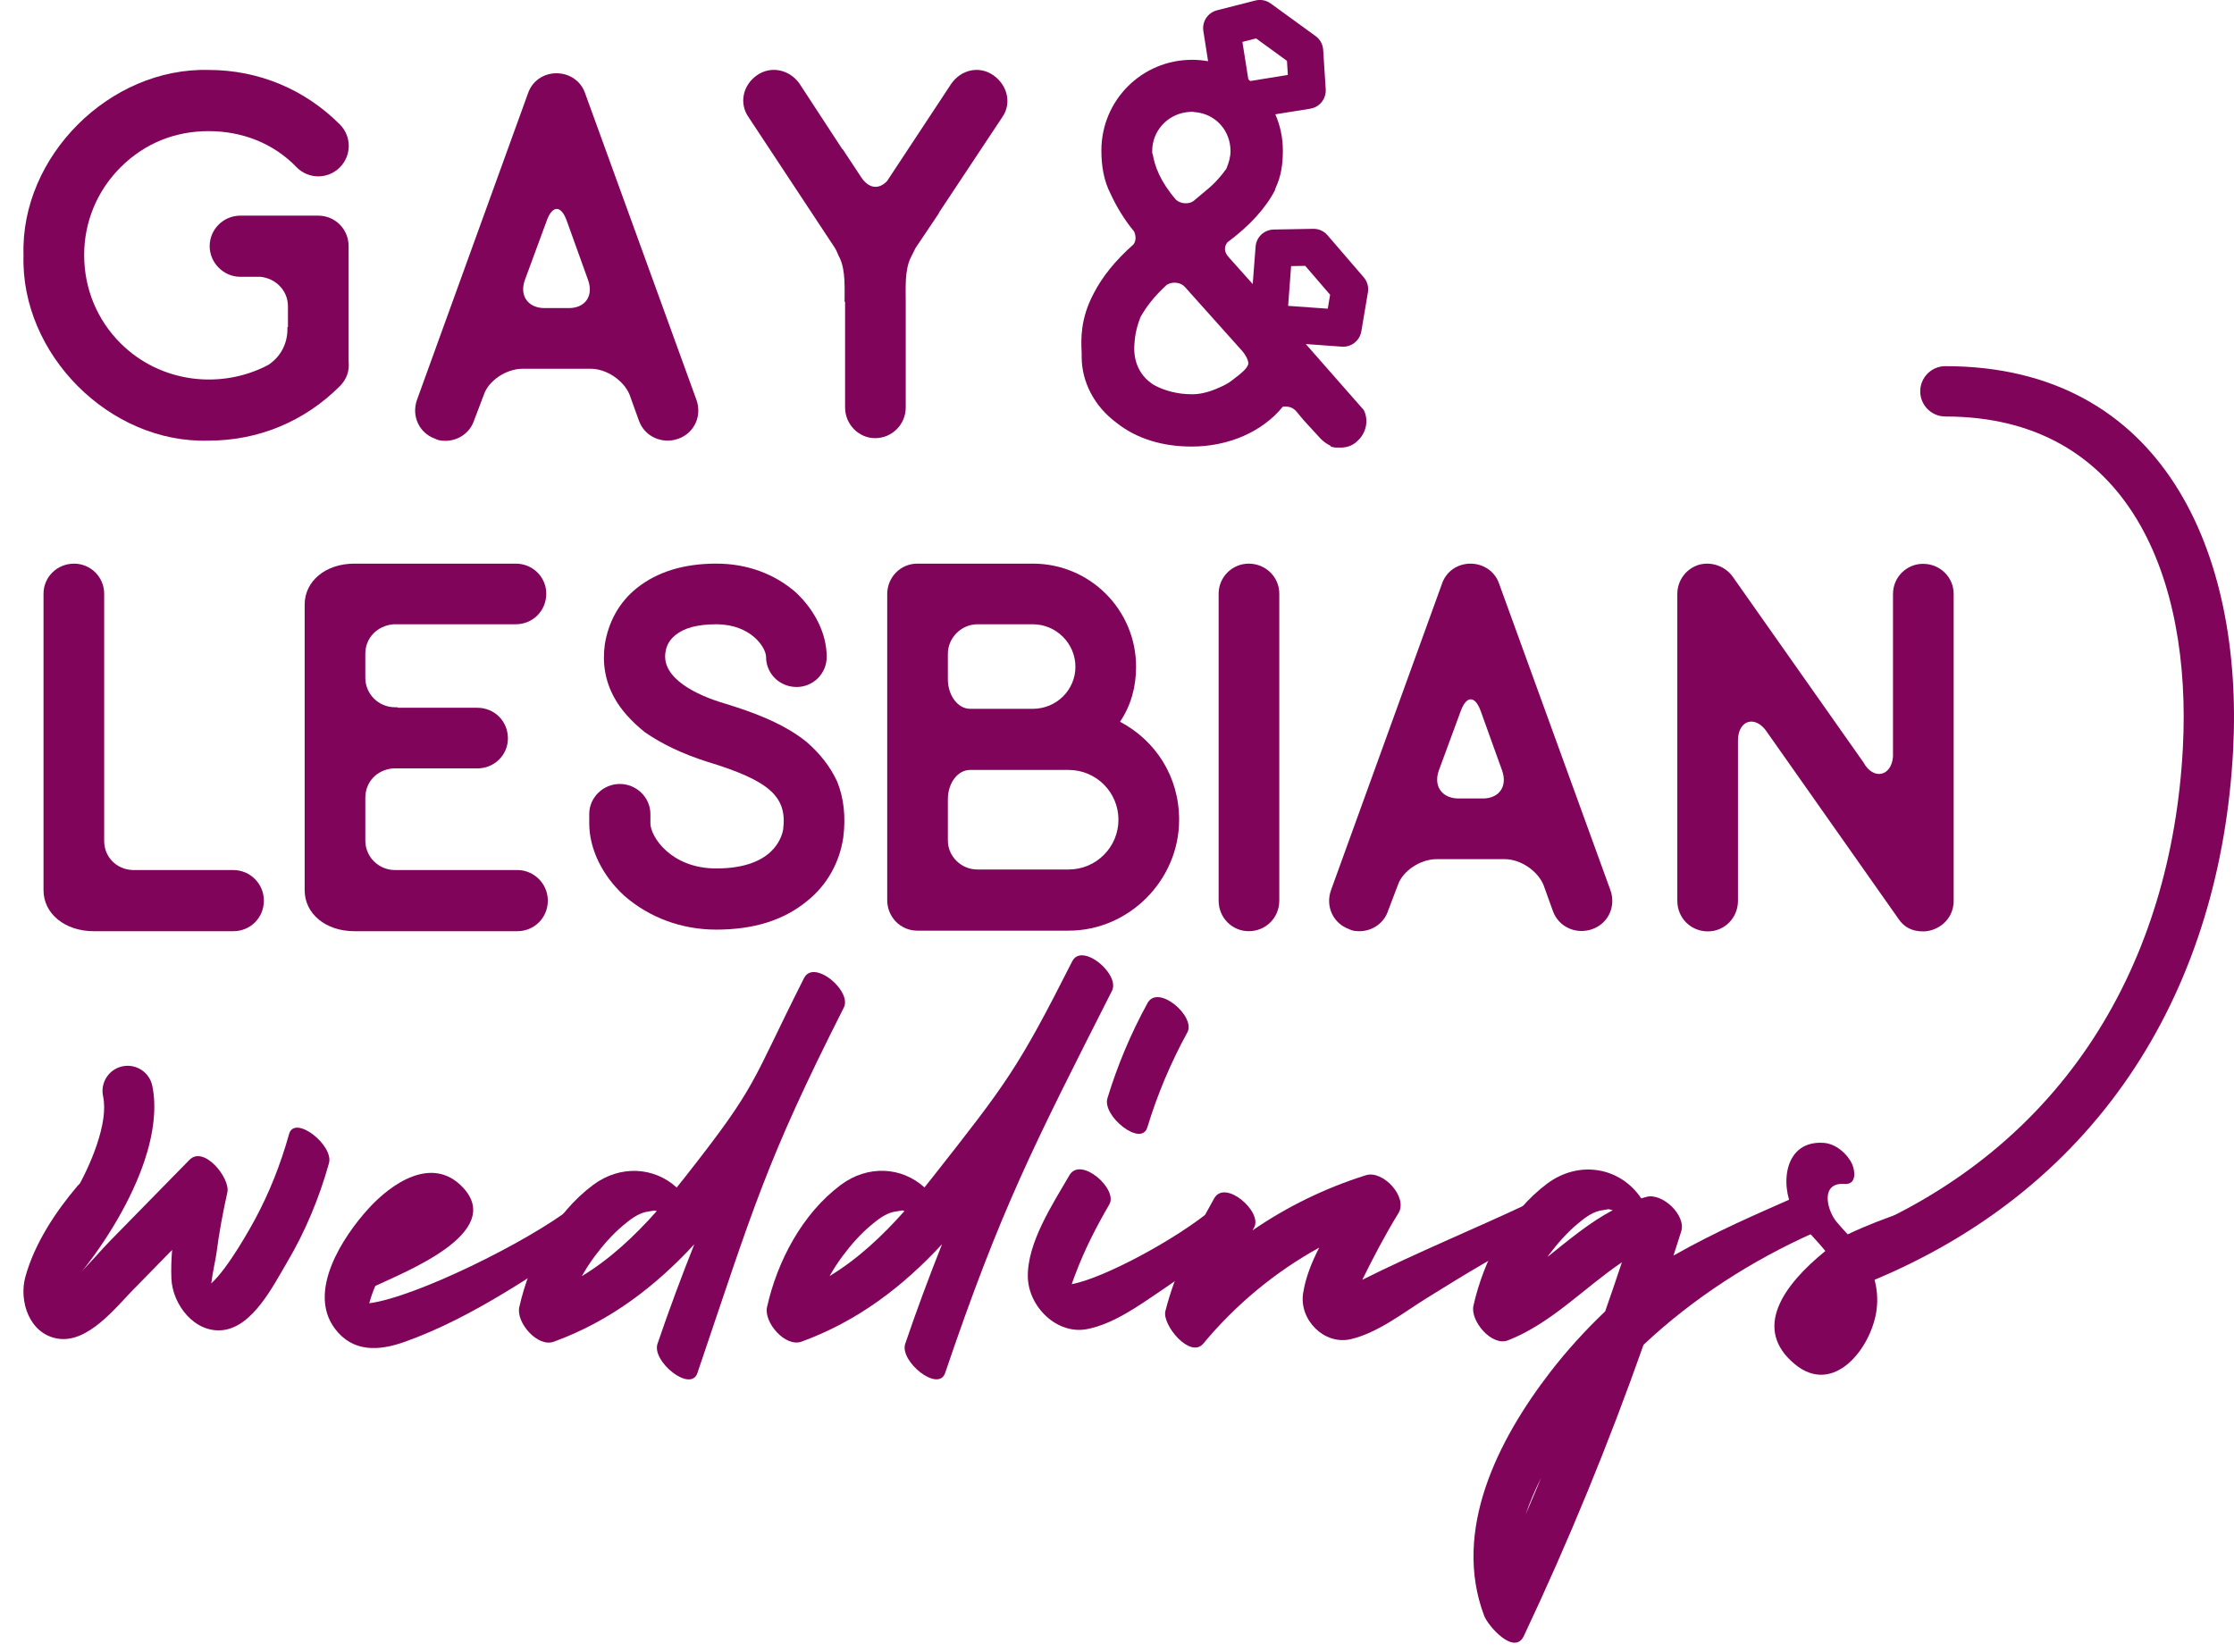 <svg fill="none" height="105" viewBox="0 0 142 105" width="142" xmlns="http://www.w3.org/2000/svg"><g fill="#81045b"><path d="m15.271 13.709c-1.055 0-1.944.857-1.944 1.944 0 1.055.89 1.944 1.944 1.944h1.285c.956.099 1.747.857 1.747 1.879v1.318h-.033v.132c0 .956-.462 1.78-1.22 2.274-2.999 1.582-6.855 1.153-9.393-1.384-1.483-1.483-2.307-3.461-2.307-5.603 0-2.109.824-4.087 2.307-5.57 1.549-1.549 3.493-2.307 5.603-2.307s4.12.758 5.603 2.307c.758.758 1.978.758 2.736 0 .758-.758.758-1.977 0-2.735-2.241-2.241-5.174-3.461-8.338-3.461-6.295-.165-11.964 5.504-11.766 11.766-.198 6.295 5.471 11.996 11.766 11.799 3.164 0 6.097-1.219 8.338-3.461.428-.428.626-.956.56-1.582v-7.317c0-1.088-.857-1.944-1.944-1.944z"/><path d="m37.184 5.909c-.264-.758-.989-1.252-1.813-1.252-.824 0-1.549.494-1.813 1.285l-7.053 19.478c-.362 1.022.132 2.109 1.153 2.472.165.099.396.132.659.132.791 0 1.549-.494 1.813-1.285l.626-1.648c.297-.89 1.417-1.648 2.472-1.648h4.317c1.022 0 2.109.758 2.472 1.648l.593 1.648c.363 1.022 1.483 1.516 2.505 1.154s1.516-1.45 1.153-2.472zm-2.571 13.677c-1.022 0-1.615-.758-1.252-1.78l1.384-3.757c.362-1.022.923-1.022 1.285 0l1.351 3.757c.362 1.022-.198 1.78-1.22 1.78z"/><path d="m63.142 4.787c-.89-.626-2.043-.363-2.67.527l-4.087 6.196c-.527.56-1.186.494-1.681-.297l-1.153-1.747v.033l-2.736-4.186c-.626-.89-1.813-1.154-2.703-.527-.89.626-1.153 1.78-.527 2.67l5.504 8.338c.132.231.198.461.297.626.362.791.297 1.879.297 2.768h.033v6.723c0 1.055.857 1.944 1.911 1.944 1.088 0 1.944-.89 1.944-1.944v-6.723c0-.89-.066-1.977.297-2.768l.33-.659 1.483-2.208v-.033l4.021-6.064c.626-.89.33-2.043-.56-2.67z"/><path d="m8.435 55.311c-1.022-.033-1.813-.824-1.813-1.846v-15.721c0-1.055-.857-1.911-1.912-1.911-1.088 0-1.944.857-1.944 1.911v18.852c0 1.483 1.351 2.604 3.197 2.604h8.866c1.088 0 1.944-.857 1.944-1.944 0-1.055-.857-1.944-1.944-1.944z"/><path d="m25.1 55.311c-1.022 0-1.879-.824-1.879-1.879v-2.703c0-1.022.725-1.78 1.747-1.879h5.372c1.088 0 1.945-.857 1.945-1.911 0-1.088-.857-1.944-1.945-1.944h-5.042l-.033-.033h-.165c-1.022 0-1.879-.824-1.879-1.879v-1.516c0-1.022.758-1.78 1.78-1.879h7.778c1.088 0 1.944-.857 1.944-1.945 0-1.055-.857-1.911-1.944-1.911h-10.25c-1.846 0-3.164 1.121-3.164 2.604v18.16c0 1.483 1.318 2.604 3.164 2.604h10.349c1.088 0 1.944-.857 1.944-1.944 0-1.055-.857-1.944-1.944-1.944z"/><path d="m51.23 47.137c-1.483-1.186-3.428-1.879-5.141-2.406-1.813-.527-4.054-1.615-3.79-3.263.033-.231.132-.692.626-1.088.56-.461 1.417-.692 2.604-.692 2.208 0 3.164 1.483 3.164 2.076 0 1.055.857 1.911 1.944 1.911 1.055 0 1.911-.857 1.911-1.911 0-1.45-.725-2.933-1.944-4.087-1.351-1.186-3.098-1.846-5.075-1.846-2.076 0-3.757.527-5.043 1.549-1.153.923-1.813 2.175-2.043 3.592-.165 1.219.033 2.34.593 3.362.428.791 1.088 1.516 1.944 2.208 1.088.758 2.406 1.384 3.955 1.879 4.021 1.219 5.108 2.241 4.845 4.317-.099.527-.659 2.472-4.252 2.472-2.9 0-4.186-2.043-4.186-2.867v-.593c0-1.055-.89-1.911-1.944-1.911-1.055 0-1.944.857-1.944 1.911v.593c0 1.615.824 3.329 2.241 4.614 1.549 1.351 3.592 2.142 5.833 2.142 2.373 0 4.284-.593 5.768-1.813 1.285-1.022 2.076-2.472 2.307-4.054.165-1.318.033-2.505-.396-3.559-.428-.923-1.088-1.78-1.977-2.538z"/><path d="m71.191 45.885c.692-1.022 1.022-2.208 1.022-3.494 0-3.625-2.933-6.559-6.559-6.559h-7.349c-1.055 0-1.911.857-1.911 1.944v19.445c0 1.088.857 1.944 1.911 1.944h9.624c3.823 0 7.02-3.197 7.02-7.053 0-2.768-1.516-5.043-3.757-6.229zm-2.834-3.494c0 1.483-1.219 2.67-2.703 2.67h-3.988c-.791 0-1.417-.857-1.417-1.879v-1.615c0-1.022.857-1.879 1.879-1.879h3.526c1.483 0 2.703 1.219 2.703 2.703zm-6.229 12.886c-1.022 0-1.879-.824-1.879-1.846v-2.604c0-1.055.626-1.879 1.417-1.879h6.262c1.747 0 3.164 1.417 3.164 3.164 0 1.747-1.417 3.164-3.164 3.164z"/><path d="m79.372 35.833c-1.055 0-1.912.857-1.912 1.911v19.511c0 1.088.857 1.944 1.912 1.944 1.088 0 1.944-.857 1.944-1.944v-19.511c0-1.055-.857-1.911-1.944-1.911z"/><path d="m95.28 37.085c-.264-.758-.989-1.252-1.813-1.252-.824 0-1.549.494-1.813 1.285l-7.053 19.478c-.362 1.022.132 2.109 1.153 2.472.165.099.396.132.659.132.791 0 1.549-.494 1.813-1.285l.626-1.648c.297-.89 1.417-1.648 2.472-1.648h4.317c1.022 0 2.109.758 2.472 1.648l.593 1.648c.363 1.022 1.484 1.516 2.505 1.153 1.022-.362 1.516-1.45 1.154-2.472zm-2.571 13.677c-1.022 0-1.615-.758-1.252-1.78l1.384-3.757c.362-1.022.923-1.022 1.285 0l1.351 3.757c.362 1.022-.198 1.78-1.22 1.78z"/><path d="m122.237 35.844c-1.055 0-1.912.857-1.912 1.912v10.349c-.099 1.252-1.252 1.516-1.878.363l-8.306-11.799c-.494-.692-1.384-.989-2.175-.758-.824.264-1.351 1.022-1.351 1.846v19.511c0 1.088.857 1.944 1.944 1.944 1.055 0 1.912-.857 1.912-1.944v-10.184c0-1.351 1.154-1.648 1.879-.494l8.305 11.799c.362.56.89.824 1.582.824.198 0 .395-.033.593-.099.791-.264 1.351-.956 1.351-1.846v-19.511c0-1.055-.857-1.912-1.944-1.912z"/><path d="m18.375 72.094c-.531 1.901-1.25 3.732-2.19 5.467-.22.405-1.664 3.04-2.757 4.029.091-.744.294-1.606.33-1.905.165-1.307.409-2.597.694-3.883.199-.898-1.491-3.002-2.408-2.068-1.683 1.719-3.366 3.437-5.051 5.156-.649.663-1.317 1.482-2.063 2.181.074-.137.139-.254.182-.338.577-1.115 1.297-2.126 2.111-3.081.821-.965-1.491-3.2-2.279-2.279-1.41 1.654-2.748 3.682-3.332 5.8-.424 1.537.249 3.643 2.073 3.93 1.898.297 3.65-1.958 4.78-3.112.823-.843 1.649-1.685 2.475-2.528-.05.618-.069 1.226-.045 1.822.069 1.661 1.486 3.497 3.296 3.272 1.896-.239 3.179-2.825 4.043-4.285 1.175-1.984 2.054-4.101 2.676-6.322.321-1.142-2.183-3.112-2.535-1.857z"/><path d="m36.397 76.737c-2.906 2.245-10.008 5.735-12.926 6.116.101-.376.232-.744.385-1.103.005-.002.009-.002.014-.005 1.767-.847 8.309-3.375 5.529-6.281-1.937-2.02-4.522-.23-5.979 1.372-1.611 1.769-3.914 5.254-2.135 7.629 1.147 1.53 2.813 1.419 4.433.843 4.412-1.568 8.486-4.481 12.371-7.016.948-.618-.665-2.348-1.692-1.554z"/><path d="m69.092 60.781c-.103-.029-.206-.048-.304-.048-.005 0-.01-.002-.014-.002-.223 0-.419.084-.558.28-.024.034-.045.067-.065.108-3.44 6.798-4.144 7.71-8.873 13.721-.17.218-.342.433-.517.649-1.434-1.312-3.595-1.446-5.312-.165-2.449 1.822-4.041 4.847-4.694 7.772-.215.965 1.154 2.576 2.197 2.195 3.581-1.305 6.458-3.521 8.928-6.195-.831 2.09-1.616 4.199-2.341 6.331-.378 1.118 2.109 3.121 2.537 1.857 3.562-10.494 5.618-14.441 10.611-24.308.031-.065.053-.134.062-.203.108-.723-.845-1.755-1.659-1.992zm-16.361 20.344c.254-.448.531-.883.847-1.3.517-.689 1.103-1.36 1.766-1.917.424-.354.895-.733 1.443-.862.187-.031.376-.062.565-.096.053.014.098.026.141.038-1.405 1.582-2.968 3.052-4.763 4.136z"/><path d="m52.047 61.846c-.103-.031-.206-.048-.304-.05-.005 0-.01 0-.014 0-.223 0-.419.084-.558.278-.024.034-.043.069-.065.108-3.44 6.801-2.846 6.652-7.576 12.663-.17.218-.342.433-.517.649-1.434-1.312-3.595-1.446-5.312-.165-2.449 1.822-4.041 4.847-4.694 7.772-.215.965 1.154 2.576 2.197 2.195 3.581-1.305 6.458-3.521 8.929-6.195-.831 2.09-1.616 4.199-2.341 6.331-.378 1.118 2.109 3.121 2.537 1.857 3.562-10.494 4.321-13.381 9.314-23.25.031-.065.053-.132.062-.203.108-.721-.845-1.755-1.659-1.989zm-15.064 19.284c.254-.448.531-.883.847-1.3.517-.689 1.103-1.36 1.766-1.917.424-.354.895-.733 1.443-.862.187-.031.376-.062.565-.096.053.014.098.026.141.038-1.405 1.582-2.968 3.052-4.763 4.136z"/><path d="m77.121 76.816c-2.291 1.941-7.006 4.467-8.998 4.821.074-.213.148-.426.232-.637.587-1.563 1.319-2.987 2.157-4.431.57-.979-1.824-3.081-2.535-1.858-1.058 1.824-2.698 4.309-2.645 6.485.048 1.901 1.874 3.684 3.789 3.296 1.683-.338 3.267-1.489 4.663-2.43 1.731-1.168 3.392-2.446 4.984-3.796.917-.776-.675-2.274-1.647-1.451zm-4.194-5.139c.641-2.107 1.489-4.117 2.547-6.049.548-1.001-1.86-3.093-2.535-1.858-1.058 1.932-1.905 3.942-2.547 6.049-.347 1.132 2.15 3.119 2.535 1.857z"/><path d="m97.088 76.539c-3.363 1.585-7.085 3.112-10.499 4.823.709-1.431 1.444-2.844 2.303-4.242.618-1.008-.984-2.746-2.068-2.408-2.58.809-5.005 1.994-7.21 3.507.036-.062.067-.122.101-.182.558-.991-1.843-3.088-2.535-1.857-1.269 2.252-2.463 4.658-3.105 7.169-.223.878 1.585 3.054 2.408 2.068 2.087-2.504 4.574-4.558 7.37-6.102-.491.953-.874 1.929-1.024 2.904-.259 1.683 1.336 3.311 3.035 2.916 1.728-.405 3.378-1.714 4.859-2.633 2.389-1.482 4.778-2.963 7.325-4.163 1.247-.587.096-2.298-.96-1.8z"/><path d="m114.105 76.1c-2.487 1.106-4.914 2.126-7.734 3.72.165-.512.333-1.022.493-1.537.319-1.032-1.199-2.454-2.197-2.197-.118.031-.232.065-.345.098-1.343-2.001-3.964-2.439-5.975-.941-2.446 1.822-4.038 4.847-4.692 7.772-.211.948 1.159 2.602 2.197 2.195 2.757-1.079 4.828-3.332 7.241-4.962-.347 1.044-.701 2.085-1.065 3.121-1.254 1.194-2.425 2.478-3.488 3.856-3.306 4.285-6.25 10.056-4.203 15.493.239.636 1.917 2.568 2.525 1.283 2.851-6.04 5.386-12.216 7.607-18.509 3.172-2.98 6.878-5.364 10.868-7.14 1.252-.555-.163-2.729-1.233-2.253zm-15.741 3.806c.038-.053.074-.108.113-.16.519-.689 1.106-1.36 1.769-1.917.421-.354.892-.733 1.441-.862.189-.031.378-.062.564-.096.108.031.192.05.259.065-1.496.795-2.81 1.903-4.146 2.97zm-1.393 16.38c.271-.797.61-1.585.996-2.348-.328.785-.658 1.568-.996 2.348z"/><path d="m123.29 76.286c-1.046.409-3.406 1.022-5.845 2.186-.237-.263-.482-.522-.709-.797-.603-.721-1.072-2.523.517-2.408.759.058.68-.819.464-1.281-.308-.658-1.043-1.276-1.788-1.329-2.477-.182-2.822 2.571-1.939 4.309.51 1.008 1.353 1.707 2.035 2.564-2.726 2.212-4.622 4.962-1.951 7.188 2.48 2.066 4.862-1.013 5.199-3.392.108-.747.034-1.474-.174-2.164 1.532-1.183 3.245-2.123 5.048-2.829 1.254-.491.244-2.477-.857-2.047z"/><g clip-rule="evenodd" fill-rule="evenodd"><path d="m118.822 81.498c14.981-6.13 22.335-18.974 23.122-33.804.659-12.558-4.452-24.416-18.292-24.416-.88 0-1.596.717-1.596 1.603 0 .88.716 1.597 1.596 1.597 11.748 0 15.658 10.384 15.099 21.048-.717 13.589-7.413 25.395-21.142 31.013-.815.332-1.206 1.265-.874 2.08.338.822 1.271 1.212 2.087.88z"/><path d="m5.018 81.066c1.837-2.258 3.362-4.878 4.16-7.249.601-1.785.785-3.453.501-4.793-.183-.863-1.032-1.416-1.895-1.234-.863.183-1.416 1.032-1.233 1.895.185.873-.013 1.95-.404 3.112-.689 2.048-2.023 4.3-3.609 6.25-.557.685-.453 1.693.231 2.249s1.693.454 2.25-.231z"/><path d="m79.349 5.049c.042.033.084.067.124.101l2.387-.386-.058-.896-1.961-1.425-.87.222zm3.933 1.862-2.219.356c.309.705.48 1.485.48 2.306 0 .824-.099 1.615-.461 2.373v.033l-.033.033v.066c-.593 1.153-1.615 2.274-3.032 3.329-.231.297-.198.626.066.923l1.534 1.719c.003.002.007.005.01.007l.183-2.379c.046-.611.545-1.072 1.152-1.085l2.511-.045c.349-.007.678.142.908.408l2.3 2.671c.229.266.328.614.269.958l-.418 2.476c-.103.598-.633 1.024-1.244.978l-2.287-.166 3.688 4.199c.315.636.169 1.441-.4 1.956-.297.297-.659.428-1.088.428-.264 0-.428 0-.461-.033h-0c-.066 0-.099 0-.132-.033l-.066-.066c-.198-.099-.396-.231-.593-.428l-1.088-1.187-.494-.593c-.231-.231-.494-.297-.824-.264-1.285 1.582-3.428 2.538-5.801 2.538-1.846 0-3.494-.494-4.779-1.516-1.417-1.055-2.208-2.604-2.208-4.186v-.231l-.004-.087c-.035-.772-.095-2.085.762-3.703.56-1.088 1.384-2.109 2.538-3.131.165-.231.165-.527.033-.824-.626-.758-1.121-1.582-1.483-2.373-.428-.824-.593-1.747-.593-2.768 0-3.197 2.571-5.768 5.768-5.768.345 0 .684.031 1.014.089l-.3-1.918c-.096-.605.284-1.168.872-1.32l2.433-.62c.338-.087.693-.018.977.189l2.852 2.072c.284.206.46.522.482.871l.162 2.506c.037.606-.381 1.142-.986 1.238zm-7.704.207c-.058.008-.115.016-.165.016-1.219.165-2.175 1.187-2.175 2.472v0c0 .099 0 .165.033.198.132.758.461 1.714 1.483 2.9.297.264.824.297 1.121.066l.824-.692c.494-.396.956-.923 1.252-1.351.165-.396.264-.758.264-1.121 0-1.285-.923-2.34-2.208-2.472-.05 0-.091-.008-.132-.016-.041-.008-.082-.016-.132-.016-.049 0-.107.008-.165.016zm2.867 16.957c.362-.264.758-.593.857-.824.132-.165-.033-.56-.33-.923l-3.658-4.087c-.264-.297-.791-.363-1.153-.132-.824.758-1.285 1.384-1.648 2.01-.231.56-.363 1.121-.396 1.648-.099.923.132 2.01 1.219 2.703.659.363 1.516.593 2.406.593h.066c.692 0 1.351-.264 1.846-.494.297-.132.56-.297.791-.494zm6.101-5.337-1.581-1.837-.898.016-.189 2.527 2.519.18z"/></g></g></svg>